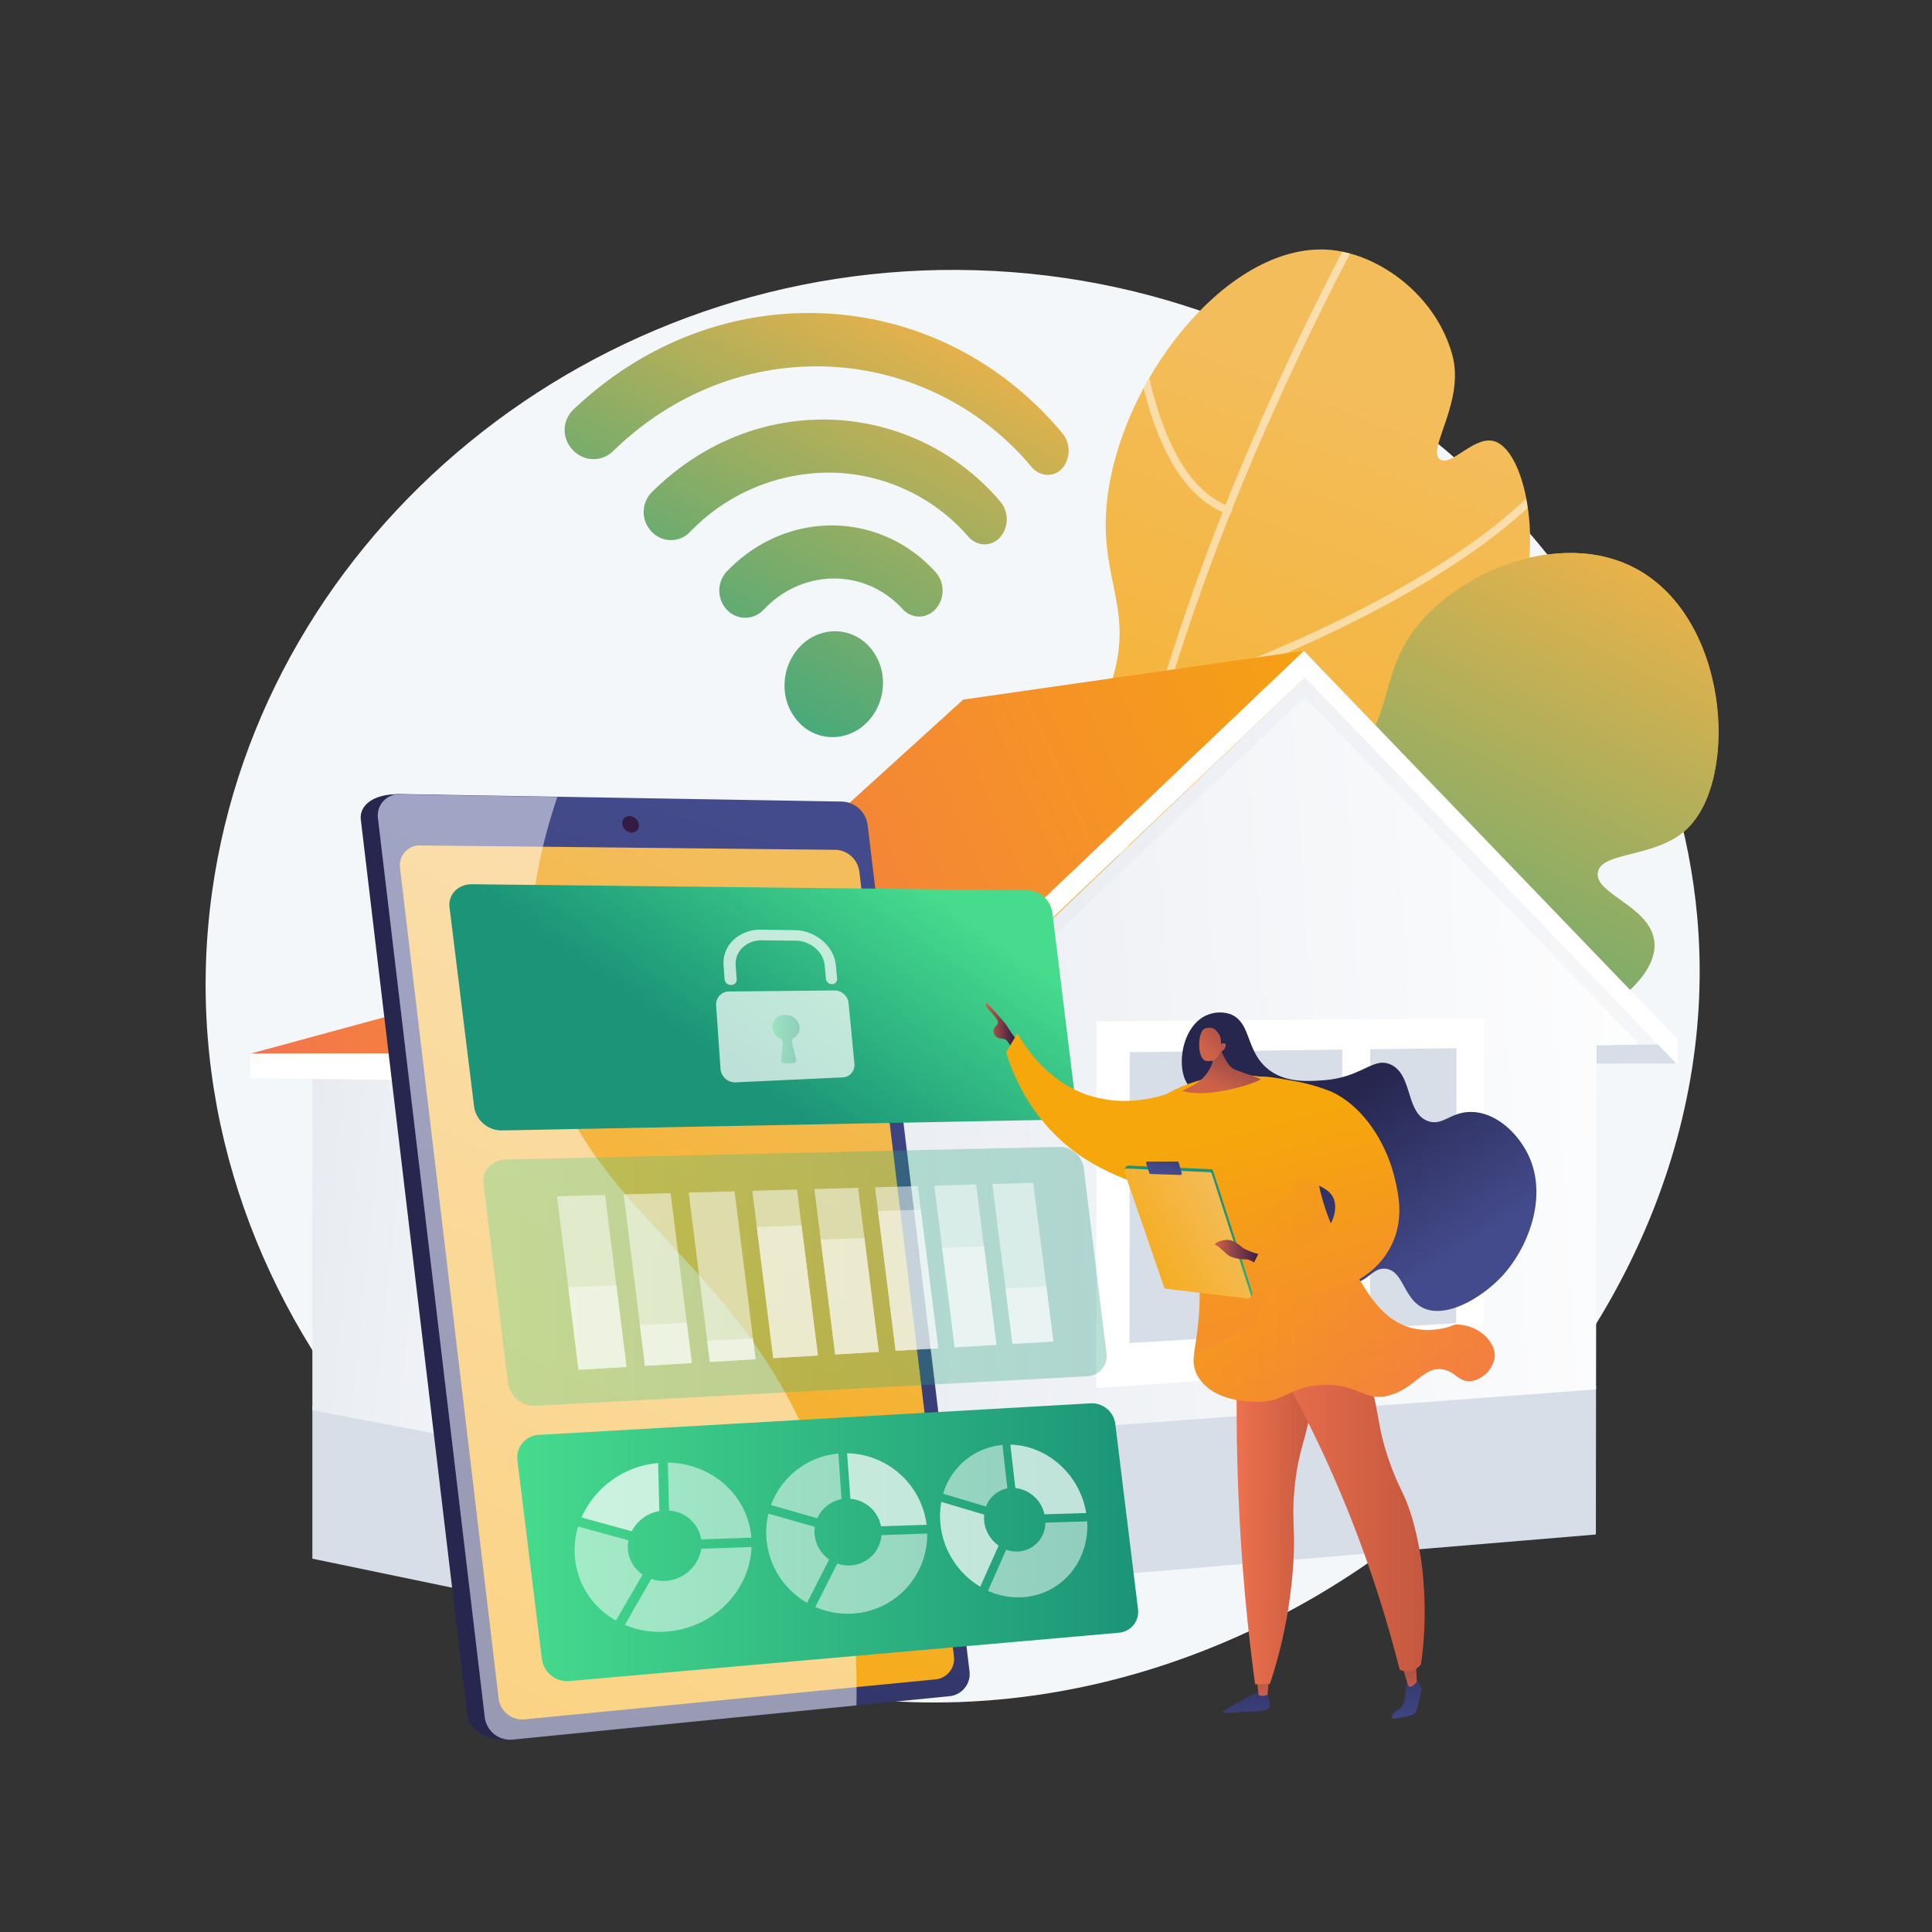 <svg xmlns="http://www.w3.org/2000/svg" xmlns:xlink="http://www.w3.org/1999/xlink" viewBox="0 0 470 470"><rect x="0" y="0" width="470" height="470" fill="#333333" stroke="none"/><defs><style>.cls-1{fill:url(#linear-gradient);}.cls-2{fill:url(#linear-gradient-2);}.cls-3{isolation:isolate;}.cls-4{fill:none;}.cls-5{fill:#f4f7fa;}.cls-6{clip-path:url(#clip-path);}.cls-7{opacity:0.5;}.cls-11,.cls-7{mix-blend-mode:soft-light;}.cls-32,.cls-8{fill:#fff;}.cls-9{fill:url(#linear-gradient-4);}.cls-10{clip-path:url(#clip-path-2);}.cls-12{fill:url(#linear-gradient-6);}.cls-13{fill:url(#linear-gradient-7);}.cls-14{fill:url(#linear-gradient-8);}.cls-15{fill:url(#linear-gradient-9);}.cls-16{fill:url(#linear-gradient-10);}.cls-17{fill:#d8dee8;}.cls-18{fill:url(#linear-gradient-11);}.cls-19{fill:url(#linear-gradient-12);}.cls-20{opacity:0.2;}.cls-21{fill:url(#linear-gradient-13);}.cls-22{fill:url(#linear-gradient-14);}.cls-23{fill:url(#linear-gradient-15);}.cls-24{fill:url(#linear-gradient-16);}.cls-25{fill:url(#linear-gradient-17);}.cls-26{fill:url(#linear-gradient-18);}.cls-27{fill:url(#linear-gradient-19);}.cls-28{fill:url(#linear-gradient-20);}.cls-29,.cls-33,.cls-43,.cls-52,.cls-54{opacity:0.3;}.cls-29,.cls-30{fill:url(#linear-gradient-21);}.cls-31{opacity:0.72;}.cls-32{opacity:0.71;}.cls-33,.cls-43,.cls-52,.cls-54{mix-blend-mode:multiply;}.cls-33{fill:url(#linear-gradient-23);}.cls-34{fill:url(#linear-gradient-24);}.cls-35{fill:url(#linear-gradient-25);}.cls-36{fill:url(#linear-gradient-26);}.cls-37{fill:url(#linear-gradient-27);}.cls-38{fill:url(#linear-gradient-28);}.cls-39{fill:url(#linear-gradient-29);}.cls-40{fill:url(#linear-gradient-30);}.cls-41{fill:url(#linear-gradient-31);}.cls-42{fill:url(#linear-gradient-32);}.cls-43{fill:url(#linear-gradient-33);}.cls-44{fill:url(#linear-gradient-34);}.cls-45{fill:url(#linear-gradient-35);}.cls-46{fill:url(#linear-gradient-36);}.cls-47{fill:url(#linear-gradient-37);}.cls-48{fill:url(#linear-gradient-38);}.cls-49{fill:url(#linear-gradient-39);}.cls-50{fill:url(#linear-gradient-40);}.cls-51{fill:url(#linear-gradient-41);}.cls-52{fill:url(#linear-gradient-42);}.cls-53{fill:url(#linear-gradient-43);}.cls-54{fill:url(#linear-gradient-44);}.cls-55{fill:url(#linear-gradient-45);}.cls-56{fill:url(#linear-gradient-46);}.cls-57{fill:url(#linear-gradient-47);}</style><linearGradient id="linear-gradient" x1="333.24" y1="96.5" x2="248.44" y2="315.75" gradientUnits="userSpaceOnUse"><stop offset="0" stop-color="#f4bd5b"/><stop offset="1" stop-color="#f6a70b"/></linearGradient><linearGradient id="linear-gradient-2" x1="396.14" y1="132.98" x2="316.15" y2="290.26" gradientUnits="userSpaceOnUse"><stop offset="0" stop-color="#edb248"/><stop offset="1" stop-color="#24a885"/></linearGradient><clipPath id="clip-path"><path class="cls-1" d="M267.2,318.14c-18.59,1-54-73.25-29.26-112.78,10.33-16.49,25.92-18.6,32.51-39.6,5.88-18.74-3.93-25.34-.85-46.21C273.94,90.2,300,58.38,323.94,60.82c12,1.23,25.48,11.27,29.37,25.54,3.11,11.44-6.34,23.06-3,25.38,2.74,1.9,8.31-5.85,13.21-4.4,7.22,2.13,12.2,24,5.67,42.37-11.17,31.43-49,32.53-50.53,55.18-1,14.44,14,18.94,11.57,33.81-2.18,13.09-14.81,15.57-31,31.78C274,295.85,277.17,317.59,267.2,318.14Z"/></clipPath><linearGradient id="linear-gradient-4" x1="-433.61" y1="193.25" x2="-513.59" y2="350.54" gradientTransform="translate(750.35 -116.64) rotate(-12.57)" xlink:href="#linear-gradient-2"/><clipPath id="clip-path-2"><path class="cls-2" d="M308.66,279.79c-6.08-29.67-5.23-52.66-3.46-67.66,1.4-11.77,4.5-28.23,12.87-30.3,4-1,6.31,2,10.5.82,7.91-2.32,7.7-15.48,12.7-25.06,8.54-16.38,36-29.44,55.72-19.76,23.71,11.66,26.23,51.46,13.48,63.73-7.55,7.26-21.07,5.44-21.81,10.73s12.81,8.2,13.76,16.73c1,8.83-12.3,16.83-13.1,17.3-16.1,9.46-28.76-.32-46.43,4C333.31,252.73,320.82,259.62,308.66,279.79Z"/></clipPath><linearGradient id="linear-gradient-6" x1="399.89" y1="134.88" x2="319.9" y2="292.16" xlink:href="#linear-gradient-2"/><linearGradient id="linear-gradient-7" x1="358.17" y1="113.67" x2="278.19" y2="270.95" xlink:href="#linear-gradient-2"/><linearGradient id="linear-gradient-8" x1="405.11" y1="137.54" x2="325.12" y2="294.82" xlink:href="#linear-gradient-2"/><linearGradient id="linear-gradient-9" x1="370.25" y1="119.81" x2="290.26" y2="277.09" xlink:href="#linear-gradient-2"/><linearGradient id="linear-gradient-10" x1="415.61" y1="142.88" x2="335.62" y2="300.16" xlink:href="#linear-gradient-2"/><linearGradient id="linear-gradient-11" x1="-4.03" y1="291.55" x2="183.78" y2="310.69" gradientUnits="userSpaceOnUse"><stop offset="0" stop-color="#d8dee8"/><stop offset="1" stop-color="#fff"/></linearGradient><linearGradient id="linear-gradient-12" x1="32.67" y1="272.93" x2="419.47" y2="248.75" xlink:href="#linear-gradient-11"/><linearGradient id="linear-gradient-13" x1="344.53" y1="150.09" x2="118.25" y2="251.53" gradientUnits="userSpaceOnUse"><stop offset="0" stop-color="#f6a70b"/><stop offset="1" stop-color="#f36f56"/></linearGradient><linearGradient id="linear-gradient-14" x1="221.59" y1="215.27" x2="48.67" y2="277.32" xlink:href="#linear-gradient-13"/><linearGradient id="linear-gradient-15" x1="158.17" y1="302.92" x2="117.73" y2="307.33" gradientUnits="userSpaceOnUse"><stop offset="0" stop-color="#444b8c"/><stop offset="1" stop-color="#26264f"/></linearGradient><linearGradient id="linear-gradient-16" x1="193.79" y1="200.98" x2="93.8" y2="541.4" xlink:href="#linear-gradient-15"/><linearGradient id="linear-gradient-17" x1="204.03" y1="226.95" x2="114.23" y2="409.39" xlink:href="#linear-gradient"/><linearGradient id="linear-gradient-18" x1="156.33" y1="192.6" x2="38.81" y2="510.87" gradientUnits="userSpaceOnUse"><stop offset="0" stop-color="#311944"/><stop offset="1" stop-color="#ce6249"/></linearGradient><linearGradient id="linear-gradient-19" x1="211.48" y1="206.85" x2="175.37" y2="258.25" gradientUnits="userSpaceOnUse"><stop offset="0" stop-color="#46db8d"/><stop offset="1" stop-color="#1b9478"/></linearGradient><linearGradient id="linear-gradient-20" x1="125.83" y1="375.17" x2="276.84" y2="375.17" xlink:href="#linear-gradient-19"/><linearGradient id="linear-gradient-21" x1="117.59" y1="310.49" x2="269.21" y2="310.49" xlink:href="#linear-gradient-19"/><linearGradient id="linear-gradient-23" x1="188.99" y1="253.43" x2="196.3" y2="253.43" gradientTransform="matrix(0.9, -0.07, 0.07, 0.95, 0.54, 24.45)" xlink:href="#linear-gradient-19"/><linearGradient id="linear-gradient-24" x1="217.59" y1="70.86" x2="161.39" y2="178.62" xlink:href="#linear-gradient-2"/><linearGradient id="linear-gradient-25" x1="226.89" y1="75.31" x2="169.24" y2="185.86" xlink:href="#linear-gradient-2"/><linearGradient id="linear-gradient-26" x1="235.98" y1="78.81" x2="176.86" y2="192.19" xlink:href="#linear-gradient-2"/><linearGradient id="linear-gradient-27" x1="246.95" y1="81.83" x2="185.93" y2="198.85" xlink:href="#linear-gradient-2"/><linearGradient id="linear-gradient-28" x1="928.1" y1="396.99" x2="930.39" y2="426.21" gradientTransform="translate(-626.26)" gradientUnits="userSpaceOnUse"><stop offset="0" stop-color="#26264f"/><stop offset="1" stop-color="#444b8c"/></linearGradient><linearGradient id="linear-gradient-29" x1="933.55" y1="413.3" x2="933.14" y2="383.11" gradientTransform="translate(-626.26)" gradientUnits="userSpaceOnUse"><stop offset="0" stop-color="#ce6249"/><stop offset="1" stop-color="#311944"/></linearGradient><linearGradient id="linear-gradient-30" x1="966.77" y1="393.57" x2="969.07" y2="422.87" xlink:href="#linear-gradient-28"/><linearGradient id="linear-gradient-31" x1="969.01" y1="412.75" x2="968.6" y2="382.56" xlink:href="#linear-gradient-29"/><linearGradient id="linear-gradient-32" x1="300.84" y1="364.41" x2="320.79" y2="364.41" gradientUnits="userSpaceOnUse"><stop offset="0" stop-color="#ed714e"/><stop offset="1" stop-color="#c4583f"/></linearGradient><linearGradient id="linear-gradient-33" x1="302.22" y1="364.41" x2="320.79" y2="364.41" xlink:href="#linear-gradient-32"/><linearGradient id="linear-gradient-34" x1="306.38" y1="362.21" x2="346.55" y2="362.21" xlink:href="#linear-gradient-32"/><linearGradient id="linear-gradient-35" x1="1547.26" y1="254" x2="1581.57" y2="285.4" gradientTransform="translate(-1109.46 -361.03) rotate(14.31)" xlink:href="#linear-gradient-28"/><linearGradient id="linear-gradient-36" x1="239.83" y1="249.77" x2="246.98" y2="249.77" gradientTransform="matrix(1, 0, 0, 1, 0, 0)" xlink:href="#linear-gradient-29"/><linearGradient id="linear-gradient-37" x1="273.62" y1="282.5" x2="305.45" y2="396.58" xlink:href="#linear-gradient-13"/><linearGradient id="linear-gradient-38" x1="310.73" y1="272.15" x2="342.56" y2="386.22" xlink:href="#linear-gradient-13"/><linearGradient id="linear-gradient-39" x1="292.21" y1="294.58" x2="279.71" y2="315.3" gradientUnits="userSpaceOnUse"><stop offset="0" stop-color="#1b9478"/><stop offset="1" stop-color="#46db8d"/></linearGradient><linearGradient id="linear-gradient-40" x1="300.71" y1="293.83" x2="269.73" y2="310.32" xlink:href="#linear-gradient"/><linearGradient id="linear-gradient-41" x1="286.63" y1="272.85" x2="282.95" y2="284.88" gradientTransform="matrix(1, 0, 0, 1, 0, 0)" xlink:href="#linear-gradient-28"/><linearGradient id="linear-gradient-42" x1="299.51" y1="291.84" x2="268.69" y2="308.25" xlink:href="#linear-gradient"/><linearGradient id="linear-gradient-43" x1="295.54" y1="304.62" x2="306.82" y2="304.62" gradientTransform="matrix(1, 0, 0, 1, 0, 0)" xlink:href="#linear-gradient-29"/><linearGradient id="linear-gradient-44" x1="290.43" y1="304.54" x2="363.66" y2="304.54" xlink:href="#linear-gradient-13"/><linearGradient id="linear-gradient-45" x1="314.14" y1="271.2" x2="345.97" y2="385.27" xlink:href="#linear-gradient-13"/><linearGradient id="linear-gradient-46" x1="279.05" y1="492.94" x2="293.49" y2="471.98" gradientTransform="translate(-77.67 -160.18) rotate(-11.85)" xlink:href="#linear-gradient-29"/><linearGradient id="linear-gradient-47" x1="277.41" y1="482.66" x2="302.93" y2="467.29" gradientTransform="translate(-77.67 -160.18) rotate(-11.85)" xlink:href="#linear-gradient-29"/></defs><title>mzhko</title><g class="cls-3"><g id="Illustration"><rect class="cls-4" x="-0.95" width="470" height="470"/><path class="cls-5" d="M237.41,65.74C144.36,63,63.77,129.61,51.59,217c-13.31,95.52,60,181.46,150.13,195.23,112.14,17.12,220.92-81.93,211.15-189.39C405.51,141.86,332,68.49,237.41,65.74Z"/><path class="cls-1" d="M267.2,318.14c-18.59,1-54-73.25-29.26-112.78,10.33-16.49,25.92-18.6,32.51-39.6,5.88-18.74-3.93-25.34-.85-46.21C273.94,90.2,300,58.38,323.94,60.82c12,1.23,25.48,11.27,29.37,25.54,3.11,11.44-6.34,23.06-3,25.38,2.74,1.9,8.31-5.85,13.21-4.4,7.22,2.13,12.2,24,5.67,42.37-11.17,31.43-49,32.53-50.53,55.18-1,14.44,14,18.94,11.57,33.81-2.18,13.09-14.81,15.57-31,31.78C274,295.85,277.17,317.59,267.2,318.14Z"/><g class="cls-6"><g class="cls-7"><path class="cls-8" d="M271.91,334.46a.93.93,0,0,1-1.08-1.33,39.18,39.18,0,0,0-.8-4.47c-2.4-11.74-8.8-42.94-2.44-92.59,8-62.44,32.91-130.54,74.05-202.42a.93.93,0,0,1,1.62.92c-44.21,77.23-92.49,190.87-71.4,293.72.95,4.65,1.12,5.49.32,6A1.07,1.07,0,0,1,271.91,334.46Z"/><path class="cls-8" d="M284.59,169.89a.93.93,0,0,1-.57-1.77c39.9-14,63.57-28.25,76.39-37.78,13.89-10.32,18.41-17.44,18.45-17.51a.93.93,0,0,1,1.58,1c-.18.3-4.66,7.4-18.76,17.91-12.94,9.64-36.81,24.08-77.05,38.15Z"/><path class="cls-8" d="M299.07,125a1,1,0,0,1-.58,0c-10.86-4-18.35-17.44-22.26-40a195.38,195.38,0,0,1-2.63-32.51.93.93,0,0,1,1.86,0c0,.61-.8,61.78,23.67,70.74a.93.93,0,0,1,.55,1.19A1,1,0,0,1,299.07,125Z"/><path class="cls-8" d="M267.53,248.19a1,1,0,0,1-.79-.13c-15-10.41-22.3-28.6-25.74-42a127.8,127.8,0,0,1-3.92-26.83.93.93,0,0,1,.91-.95.94.94,0,0,1,.95.92,125.92,125.92,0,0,0,3.87,26.44c3.37,13.1,10.44,30.84,25,40.92a.93.93,0,0,1,.23,1.29A1,1,0,0,1,267.53,248.19Z"/></g></g><path class="cls-9" d="M308.66,279.79c-6.08-29.67-5.23-52.66-3.46-67.66,1.4-11.77,4.5-28.23,12.87-30.3,4-1,6.31,2,10.5.82,7.91-2.32,7.7-15.48,12.7-25.06,8.54-16.38,36-29.44,55.72-19.76,23.71,11.66,26.23,51.46,13.48,63.73-7.55,7.26-21.07,5.44-21.81,10.73s12.81,8.2,13.76,16.73c1,8.83-12.3,16.83-13.1,17.3-16.1,9.46-28.76-.32-46.43,4C333.31,252.73,320.82,259.62,308.66,279.79Z"/><path class="cls-2" d="M308.66,279.79c-6.08-29.67-5.23-52.66-3.46-67.66,1.4-11.77,4.5-28.23,12.87-30.3,4-1,6.31,2,10.5.82,7.91-2.32,7.7-15.48,12.7-25.06,8.54-16.38,36-29.44,55.72-19.76,23.71,11.66,26.23,51.46,13.48,63.73-7.55,7.26-21.07,5.44-21.81,10.73s12.81,8.2,13.76,16.73c1,8.83-12.3,16.83-13.1,17.3-16.1,9.46-28.76-.32-46.43,4C333.31,252.73,320.82,259.62,308.66,279.79Z"/><g class="cls-10"><g class="cls-11"><path class="cls-12" d="M305.34,303.79h.46c2.64-71,47.11-132.73,119-165.15l-.19-.42c-34.06,15.36-63,38.22-83.82,66.09A176.94,176.94,0,0,0,305.34,303.79Z"/><path class="cls-13" d="M283.59,200.8c13,14.44,25.64,42.62,28.17,62.82l.46-.06C309.68,243.28,297,215,283.93,200.49Z"/><path class="cls-14" d="M306,289.85l.44.15C309.76,280,318,272,331,266.24c9.52-4.18,21.32-7.07,35.05-8.58l-.05-.46c-13.78,1.51-25.62,4.41-35.19,8.62C317.71,271.59,309.37,279.67,306,289.85Z"/><path class="cls-15" d="M343.86,200.48l.43.16c7.21-18.62,2.32-39-3.06-52.9l-.43.17C346.15,161.69,351,182,343.86,200.48Z"/><path class="cls-16" d="M375.93,167.89l.21.41c19.87-10.57,43.18-6.75,55.3-3.54l.12-.45C419.37,161.08,395.93,157.25,375.93,167.89Z"/></g></g><polygon class="cls-17" points="388.23 373.3 388.27 337.1 75.99 342.18 75.99 379.18 145.4 393.59 388.23 373.3"/><polygon class="cls-17" points="387.7 254.22 387.69 258.75 407.83 258.73 403.39 254.13 387.7 254.22"/><polygon class="cls-18" points="144.73 356.16 75.99 343.06 76 257.27 144.76 257.27 144.73 356.16"/><path class="cls-19" d="M403.39,253.9l-15,.43L388.27,338,235.05,349.41l-64.83,4.85-25.49,1.9,0-98.89L253.56,226l63.83-61.11Zm-43,77.18.1-83.08-93.39.66-.07,88.78,93.36-6.36Z"/><g class="cls-20"><polygon class="cls-17" points="404.89 254.21 319.81 165.72 317.18 162.99 314.56 165.48 251.07 225.99 143.04 256.68 128.05 260.93 128.05 263.18 144.76 263.01 144.76 261.56 253.18 230.71 317.38 169.57 398.97 254.27 404.89 254.21"/></g><polygon class="cls-8" points="317.18 158.31 319.81 161.05 405.92 250.55 408.13 252.84 408.12 258.7 407.83 258.73 403.42 254.15 317.39 164.9 253.19 226 145.71 258.11 128.05 263.05 128.06 256.18 143.04 251.93 251.08 221.29 314.56 160.8 317.18 158.31"/><path class="cls-8" d="M359.57,249.16,359.48,330l-91.36,6.15.07-86.25Zm-4.89,73.21.07-67.89-21.83.26-.07,69,21.83-1.34Zm-27.77,1.7.06-69.26-22.73.27-.06,70.39,22.73-1.4ZM298,325.85l.06-70.7-23.69.28-.06,71.88L298,325.85Z"/><path class="cls-8" d="M266.68,337.66l.07-89.18,94.24-.74-.1,83.56Zm2.95-86.36-.07,83.32,88.51-5.95.08-78.09Zm3.22,77.52.06-74.79,26.57-.31-.07,73.46Zm2.94-72-.06,69,20.82-1.28.06-67.93Zm27,70.15.06-73.3,25.59-.3-.07,72Zm2.92-70.5L305.61,324l19.87-1.22.07-66.51Zm25.76,68.73.07-71.87,24.67-.29-.08,70.64Zm2.91-69.08-.07,66.08,19-1.17.07-65.13Z"/><polygon class="cls-21" points="317.18 158.31 314.56 160.81 251.08 221.29 173.09 225.79 231.89 172.4 234.33 170.19 317.18 158.31"/><polygon class="cls-22" points="251.08 221.29 143.04 251.93 128.05 256.18 60.89 256.33 74.44 252.65 173.09 225.79 251.08 221.29"/><polygon class="cls-8" points="128.05 263.05 60.9 262.29 60.9 256.33 128.06 256.18 128.05 263.05"/><polygon class="cls-17" points="354.33 255 354.26 321.88 333.29 323.16 333.36 255.26 354.33 255"/><polygon class="cls-17" points="297.59 255.69 297.53 325.34 274.76 326.73 274.82 255.97 297.59 255.69"/><polygon class="cls-17" points="326.54 255.34 326.47 323.57 304.63 324.91 304.69 255.61 326.54 255.34"/><path class="cls-23" d="M206.45,201,231.09,405.8a5.4,5.4,0,0,1-4.72,6.12L123.76,423.18c-6.28.39-9.72-2.82-10.11-6.08L87.78,199.4c-.38-3.25,2.7-6.19,9-6.19l103.54,2.18A6.53,6.53,0,0,1,206.45,201Z"/><path class="cls-24" d="M211.07,200.68l24.77,205.79a5.42,5.42,0,0,1-4.73,6.15L124.73,423.21a6.22,6.22,0,0,1-6.78-5.36L91.94,199a5.17,5.17,0,0,1,5.44-5.83L204.93,195A6.56,6.56,0,0,1,211.07,200.68Z"/><path class="cls-25" d="M209.05,212l23,190.81a5,5,0,0,1-4.43,5.73l-100,9.73a5.81,5.81,0,0,1-6.31-5l-24-202.14a4.82,4.82,0,0,1,5-5.46l101.07,1.07A6.08,6.08,0,0,1,209.05,212Z"/><path class="cls-26" d="M155.4,200.54a1.7,1.7,0,0,1-1.76,2,2.34,2.34,0,0,1-2.23-2,1.7,1.7,0,0,1,1.76-2A2.33,2.33,0,0,1,155.4,200.54Z"/><g class="cls-7"><path class="cls-8" d="M191.75,340.12c-20.48-37.87-51.07-49.21-60.29-88.23-5-21.1-1.58-41.29,4.13-58l-38.21-.65A5.17,5.17,0,0,0,91.94,199l26,218.83a6.22,6.22,0,0,0,6.78,5.36l83.63-8.32C209,381,200.88,357,191.75,340.12Z"/></g><path class="cls-27" d="M256.83,272.4,122.26,275a6.79,6.79,0,0,1-6.9-5.59l-6-48.66c-.39-3.15,2.09-5.68,5.52-5.64L250,216.59a6.29,6.29,0,0,1,6,5.35L261.53,267A4.71,4.71,0,0,1,256.83,272.4Z"/><path class="cls-28" d="M272.14,397.2,138.69,408.94a6.22,6.22,0,0,1-6.84-5.17l-6-48.66a5.53,5.53,0,0,1,5.47-6.06l134-7.66a5.76,5.76,0,0,1,6,5l5.53,45.08A5.11,5.11,0,0,1,272.14,397.2Z"/><path class="cls-29" d="M264.49,334.8l-134,7.18a6.51,6.51,0,0,1-6.88-5.38l-6-48.66c-.39-3.15,2.08-5.77,5.5-5.85L257.64,279a6,6,0,0,1,6,5.16l5.54,45.08A4.91,4.91,0,0,1,264.49,334.8Z"/><path class="cls-30" d="M264.49,334.8l-134,7.18a6.51,6.51,0,0,1-6.88-5.38l-6-48.66c-.39-3.15,2.08-5.77,5.5-5.85L257.64,279a6,6,0,0,1,6,5.16l5.54,45.08A4.91,4.91,0,0,1,264.49,334.8Z"/><g class="cls-31"><polygon class="cls-32" points="152.4 332.53 140.74 333.23 135.51 291.03 147.2 290.7 152.4 332.53"/><polygon class="cls-8" points="152.4 332.53 140.74 333.23 138.26 313.18 149.93 312.66 152.4 332.53"/><polygon class="cls-32" points="168.29 331.58 156.91 332.26 151.72 290.57 163.14 290.25 168.29 331.58"/><polygon class="cls-8" points="168.29 331.58 156.91 332.26 155.68 322.36 167.07 321.76 168.29 331.58"/><polygon class="cls-32" points="183.81 330.66 172.69 331.32 167.55 290.12 178.7 289.81 183.81 330.66"/><polygon class="cls-8" points="183.81 330.66 172.69 331.32 172.05 326.18 183.17 325.56 183.81 330.66"/><polygon class="cls-32" points="198.97 329.75 188.11 330.4 183.01 289.69 193.9 289.38 198.97 329.75"/><polygon class="cls-8" points="198.97 329.75 188.11 330.4 184.11 298.5 195 298.12 198.97 329.75"/><polygon class="cls-32" points="213.78 328.87 203.17 329.5 198.11 289.26 208.75 288.96 213.78 328.87"/><polygon class="cls-8" points="213.78 328.87 203.17 329.5 199.66 301.55 210.29 301.14 213.78 328.87"/><polygon class="cls-32" points="228.25 328 217.88 328.62 212.87 288.84 223.27 288.54 228.25 328"/><polygon class="cls-8" points="228.25 328 217.88 328.62 213.6 294.62 223.99 294.28 228.25 328"/><polygon class="cls-32" points="242.4 327.16 232.26 327.76 227.29 288.43 237.46 288.14 242.4 327.16"/><polygon class="cls-8" points="242.4 327.16 232.26 327.76 229.21 303.59 239.37 303.18 242.4 327.16"/><polygon class="cls-32" points="256.24 326.33 246.32 326.93 241.4 288.03 251.34 287.75 256.24 326.33"/><polygon class="cls-8" points="256.24 326.33 246.32 326.93 244.61 313.41 254.54 312.93 256.24 326.33"/></g><g class="cls-31"><path class="cls-8" d="M153.67,372.51a9.4,9.4,0,0,1,6.72-4.91l-.28-11.68a22.51,22.51,0,0,0-18.65,13.23Z"/><path class="cls-32" d="M162.76,367.49a8.39,8.39,0,0,1,7.82,7l12.2-.42c-.81-10.3-9.62-18.11-20.33-18.26Z"/><path class="cls-32" d="M170.6,376.77a9.33,9.33,0,0,1-12.17,7.34L152,395.28a21.82,21.82,0,0,0,10.68,1.59c11.26-1.08,19.79-10.17,20.14-20.54Z"/><path class="cls-32" d="M149.85,394.22l6.47-11.16a8.11,8.11,0,0,1-3.58-6.44,8.51,8.51,0,0,1,.16-1.9l-12.26-3.36a19.82,19.82,0,0,0-.85,6.22A19.45,19.45,0,0,0,149.85,394.22Z"/><path class="cls-32" d="M198.83,369.35a8,8,0,0,1,5.89-4.64l-.78-11.1a19.28,19.28,0,0,0-16.37,12.52Z"/><path class="cls-8" d="M206.88,364.61a8.29,8.29,0,0,1,7.44,6.69l11.1-.36a19.92,19.92,0,0,0-19.35-17.41Z"/><path class="cls-32" d="M214.44,373.45a8,8,0,0,1-7.35,7.36,8.11,8.11,0,0,1-3.41-.44l-5.34,10.56a19.52,19.52,0,0,0,9.78,1.55,19.22,19.22,0,0,0,17.44-19.42Z"/><path class="cls-32" d="M196.34,389.92l5.37-10.55a8.28,8.28,0,0,1-3.54-6.12,7.78,7.78,0,0,1,.06-1.81l-11.3-3.22a19.54,19.54,0,0,0-.49,5.9A19.78,19.78,0,0,0,196.34,389.92Z"/><path class="cls-32" d="M239.87,366.48a6.91,6.91,0,0,1,5.19-4.4l-1.19-10.58a16.67,16.67,0,0,0-14.43,11.88Z"/><path class="cls-8" d="M247,362a8.18,8.18,0,0,1,7.09,6.39l10.15-.31c-1.5-9.34-9.49-16.46-18.45-16.63Z"/><path class="cls-32" d="M254.31,370.42a7,7,0,0,1-6.4,7,7.37,7.37,0,0,1-3.14-.42l-4.42,10a17.76,17.76,0,0,0,9,1.51c9.28-.9,15.67-9,15.14-18.41Z"/><path class="cls-8" d="M238.47,386l4.46-10a8.39,8.39,0,0,1-3.5-5.83,7.54,7.54,0,0,1,0-1.71L229,365.37a19,19,0,0,0-.19,5.61A20.05,20.05,0,0,0,238.47,386Z"/></g><path class="cls-32" d="M177.56,241.2l25.35-.25a3.47,3.47,0,0,1,3.52,3l1.43,14.88a3,3,0,0,1-3,3.27l-25.72,1.2a3.58,3.58,0,0,1-3.85-3.13l-1.09-15.74A3.16,3.16,0,0,1,177.56,241.2Z"/><path class="cls-33" d="M187.92,250a3,3,0,0,1,3.23-3.11,3.45,3.45,0,0,1,3.35,2.78,2.81,2.81,0,0,1-1.39,2.84,1.05,1.05,0,0,0-.47,1.2l1.05,3.92a.8.8,0,0,1-.79,1l-1.88.07a.9.9,0,0,1-1-.93l.41-4a1.2,1.2,0,0,0-.71-1.16A3.21,3.21,0,0,1,187.92,250Z"/><path class="cls-32" d="M177.84,239.61a1.29,1.29,0,0,0,1.38-1.33l-.25-3.42c-.25-3.42,2.64-6.15,6.4-6.11l8.18.09c3.61,0,6.76,2.74,7.07,6l.3,3.3a1.47,1.47,0,0,0,1.48,1.27,1.2,1.2,0,0,0,1.25-1.28l-.31-3.28c-.44-4.66-4.89-8.49-10-8.57l-8.16-.12c-5.36-.08-9.5,3.79-9.16,8.66l.25,3.44A1.52,1.52,0,0,0,177.84,239.61Z"/><path class="cls-34" d="M254.72,115.52a5.2,5.2,0,0,1-3.76-1.91,68.12,68.12,0,0,0-48-24.35c-19.64-1.23-38.9,5.93-53.92,20.59a6.8,6.8,0,0,1-9.65-.35,6.9,6.9,0,0,1,0-9.77C157.28,82.69,180,74.61,203,76.39h0c21.83,1.7,41.36,12.13,55.44,29a6.69,6.69,0,0,1,0,8.52A4.77,4.77,0,0,1,254.72,115.52Z"/><path class="cls-35" d="M239.47,132.43a5.31,5.31,0,0,1-3.9-1.87A45.09,45.09,0,0,0,203,115a46.92,46.92,0,0,0-35.22,14.49,6.41,6.41,0,0,1-9.25-.15,6.85,6.85,0,0,1,0-9.56c12.3-12.26,28.17-18.43,44.47-17.65A56.53,56.53,0,0,1,243.33,122a6.72,6.72,0,0,1,0,8.68A5.12,5.12,0,0,1,239.47,132.43Z"/><path class="cls-36" d="M223.65,150a5.44,5.44,0,0,1-4.05-1.82c-9.08-9.91-24.26-10-33.86.17a6.08,6.08,0,0,1-8.89,0,6.81,6.81,0,0,1,0-9.37c14.61-15.17,37.39-14.66,50.81.27a6.76,6.76,0,0,1,0,8.85A5.46,5.46,0,0,1,223.65,150Z"/><path class="cls-37" d="M203,179.31a11.16,11.16,0,0,1-8.55-3.46,12.93,12.93,0,0,1-3.59-9.09,13.64,13.64,0,0,1,3.59-9.29,11.82,11.82,0,0,1,8.55-3.9,11.23,11.23,0,0,1,8.38,3.64,13,13,0,0,1,3.42,8.92,13.66,13.66,0,0,1-3.42,9.11A11.87,11.87,0,0,1,203,179.31Z"/><path class="cls-38" d="M306,411.6s-8.24,4.19-8.38,4.86,5.3-.22,7.52-.13,4-.63,3.84-1.68-1-3.7-1-3.7Z"/><path class="cls-39" d="M305.69,408.21l.5,4.14a2.63,2.63,0,0,0,2.18-.09l.37-4.55Z"/><path class="cls-40" d="M344.5,408.31l1,1.72a2.24,2.24,0,0,1,.22,1.61c-.34,1.43-1,4.21-1.3,4.94-.4,1-5.73,1.58-5.73,1.58s-.47-.75.63-1.65,1.82-1.05,2.21-2.38a39,39,0,0,0,.65-5.11Z"/><path class="cls-41" d="M340.51,403.93c.35.31,2.06,6.13,2.06,6.13s.56.79,1.61-.38.48-.52.48-.52l-.2-5.72Z"/><path class="cls-42" d="M301.15,324.85c-.43,12.38-.45,25.82.19,40.19.71,16.17,2.15,31.12,4,44.68q1,0,2.13,0c.5,0,1,0,1.45-.08a110.2,110.2,0,0,0,3.05-10.92,115.81,115.81,0,0,0,2.14-12.78c1.58-14-.28-15.24,1-25.63,1.14-9.2,2.76-9.56,4.67-22.62,2.07-14.18.53-16.3-.22-17.07C316.35,317.35,308.87,319.57,301.15,324.85Z"/><path class="cls-43" d="M319.54,320.62c-3-3.12-10-1.23-17.32,3.53,8.44,10.19,9.36,16.81,8.35,21.1-1.15,4.85-4.62,6.24-4.61,11.55,0,6.51,5.28,8.24,5.17,15.14-.08,4.56-2.39,4.51-2.94,10.14-.64,6.67,2.38,9,1.4,13.89-.42,2.12-1.62,4.9-5,7.75.24,2,.5,4,.76,6q1,0,2.13,0c.5,0,1,0,1.45-.08a110.2,110.2,0,0,0,3.05-10.92,115.81,115.81,0,0,0,2.14-12.78c1.58-14-.28-15.24,1-25.63,1.14-9.2,2.76-9.56,4.67-22.62C321.83,323.51,320.29,321.39,319.54,320.62Z"/><path class="cls-44" d="M306.38,324.64A288.89,288.89,0,0,1,328.49,369a299.39,299.39,0,0,1,12,37.15,4.14,4.14,0,0,0,2.44.42,4.46,4.46,0,0,0,2.75-1.67,89.19,89.19,0,0,0,.63-19.73,75.26,75.26,0,0,0-2.48-14.83c-2-7.24-3.38-7.65-6-15.3-2.72-7.95-2.06-9.93-4.66-19.87a142.21,142.21,0,0,0-5.81-17.43Z"/><path class="cls-45" d="M297.64,272.09c-5.79-6.31-8.9-6.55-9.87-11.14s.67-10.93,4.83-13.48a8.06,8.06,0,0,1,6.74-.75c5,2,3.7,8.55,8.71,13,4.24,3.77,10,3.35,13.93,3.07,9.42-.67,12.11-5.81,16.39-3.79,5.36,2.53,3.55,11.73,9,13.72,3.66,1.33,5.56-2.38,10.78-2.21,6.13.21,11.53,5.6,13.93,11.09,4.39,10.05-.51,22.12-6.54,28.71-5,5.42-14,10.8-19.69,7.69-4.49-2.45-4.51-8.9-8.79-9.35-3.05-.32-4,2.84-7.86,3.6-6.39,1.24-12.11-5.69-13.67-7.58-4.46-5.39-2.93-7.72-7.95-17.53A63.89,63.89,0,0,0,297.64,272.09Z"/><path class="cls-46" d="M247,252.61s-1.36-1.9-2.22-3.31a54.76,54.76,0,0,0-4.88-5.37s-.3.63.56,1.63,2.69,2.73,2.27,3.46-1.6,1.37-.75,2.75,2.33.44,3.09,1.54,1.52,2.31,1.52,2.31Z"/><path class="cls-47" d="M247.51,251.37,244.76,256a49.84,49.84,0,0,0,5.47,12,46,46,0,0,0,11.86,12.65c9.06,6.45,25.57,12.48,30.41,5.61,4.31-6.13-2.65-19.71-3.93-22.15a32.07,32.07,0,0,1-12.34,3.59,28.89,28.89,0,0,1-11.74-1.35C254.74,263,249.33,254.54,247.51,251.37Z"/><path class="cls-48" d="M278,272.1c.46,2.3,7.59,1.07,9.06,5.23.79,2.23-.89,3.65-1,7.44-.08,4.24,2,6.65,3.5,10,2.27,4.89,2.28,9.69,2.3,19.27,0,13.65-3,16.39-.42,20.79,3.35,5.73,11.4,6.09,13.58,6.19,7.44.34,8.32-3.61,16.4-4.09,9.22-.54,10.53,4.48,17.13,2.34,6-1.95,8.05-7.15,12.74-6.07,2.93.67,3.71,3.06,6.48,2.8a7,7,0,0,0,5.85-5.84c.24-3.51-3.6-7.94-9.61-7.94a17.13,17.13,0,0,1-10.76.82c-7.22-2-11-8.85-15.15-16.47-2.88-5.28-8.19-15-8.25-27.68,0-5.24.86-6.78-.42-9.58-4.15-9.1-20.24-7.74-21.61-7.61C286.88,262.75,277.44,269.34,278,272.1Z"/><path class="cls-49" d="M274.4,283.55l20.22.89a.56.56,0,0,1,.49.4l9.52,29.54c.14.43-.29,1.49-.69,1.44l-20-3a.58.58,0,0,1-.45-.39l-9.91-27.58C273.45,284.41,274,283.54,274.4,283.55Z"/><path class="cls-50" d="M274.08,284.28l20.22.88a.55.55,0,0,1,.49.4l9.53,29.55a.59.59,0,0,1-.57.81l-20.11-2.42a.53.53,0,0,1-.45-.39l-9.64-28A.6.6,0,0,1,274.08,284.28Z"/><path class="cls-51" d="M279.61,285.38l-.78-2.36a.33.33,0,0,1,.28-.44h7.36a.31.31,0,0,1,.27.23l.74,2.61a.31.31,0,0,1-.28.42l-7.32-.25A.3.3,0,0,1,279.61,285.38Z"/><path class="cls-52" d="M292.06,308.77c-1.32-4.77.85-7.87-1.36-11.57-3.12-5.23-9.82-3-11.91-7.24-.56-1.14-.83-2.83-.07-5.48l-4.64-.2a.6.6,0,0,0-.53.83l9.64,28a.53.53,0,0,0,.45.39L295.86,315A13.58,13.58,0,0,1,292.06,308.77Z"/><path class="cls-53" d="M306.82,305.23a16.61,16.61,0,0,1-4.23-1.51c-1.18-.83-2.43-2.16-4.17-2.09s-3.48,1.06-2.68,1.29,2.3,2,3.45,2.7a9.8,9.8,0,0,0,4.25.73,9.32,9.32,0,0,1,2.41,1.26Z"/><path class="cls-54" d="M354,322.21a17.13,17.13,0,0,1-10.76.82c-7.22-2-11-8.85-15.15-16.47-2.88-5.28-8.19-15-8.25-27.68,0-5.24.86-6.78-.42-9.58a9.65,9.65,0,0,0-.7-1.26c-3.15,2.39-4.37,4.77-4.73,6.87-.87,5.09,3.23,9.26,1.1,13.66-2.05,4.21-7.1,3.05-8.15,6.66-1.14,3.89,4.45,6.24,4.7,12.26.3,7.22-7.47,10.76-6.11,15.59,1.18,4.19,7.68,3.89,7.68,6.13,0,2.68.2-2.84-7.68-6.13-2.39-1-13.63,7.3-15,5.85-.3,2.35-.24,4,.89,5.89,3.35,5.73,11.4,6.09,13.58,6.19,7.44.34,8.32-3.61,16.4-4.09,9.22-.54,10.53,4.48,17.13,2.34,6-1.95,8.05-7.15,12.74-6.07,2.93.67,3.71,3.06,6.48,2.8a7,7,0,0,0,5.85-5.84C363.89,326.64,360.05,322.21,354,322.21Z"/><path class="cls-55" d="M306.75,303.81q-1.42,2.81-2.83,5.61c1.45.79,16.95,9,28.18.87a19.22,19.22,0,0,0,7.07-8.89c2.19-5.75,1-11.1.17-14.58-2-8.6-7.56-17.63-15.49-21.26a45.68,45.68,0,0,0-10-2.74c-2.87-.56-7.37-1.25-7.47-.76-.05.24,1,.54,1.73,1,4.46,2.82-1.21,14.49,4,20.08,5,5.36,11.55,4.47,12.6,9.33a7.93,7.93,0,0,1-1,5.19C321.27,302.71,314.49,305,306.75,303.81Z"/><path class="cls-56" d="M296.23,253.3s1.82,5.92,4.08,6.84,5.85,2,6.3,2.39-12,4.94-19,2.85h0c2-1,2.53-1.28,2.53-1.28a12.76,12.76,0,0,0,2.46-1.82,10.45,10.45,0,0,0,2.37-3.74l-.65-3.36Z"/><path class="cls-57" d="M297,255.89s-1.05,2.62-3.55,2.21c-2.24-.36-2.13-6.66-.61-7.73a2.72,2.72,0,0,1,2.31-.18A3.82,3.82,0,0,1,297,254c.49-.29,1-.25,1.15,0s-.13.94-.21,1.08A2,2,0,0,1,297,255.89Z"/></g></g></svg>